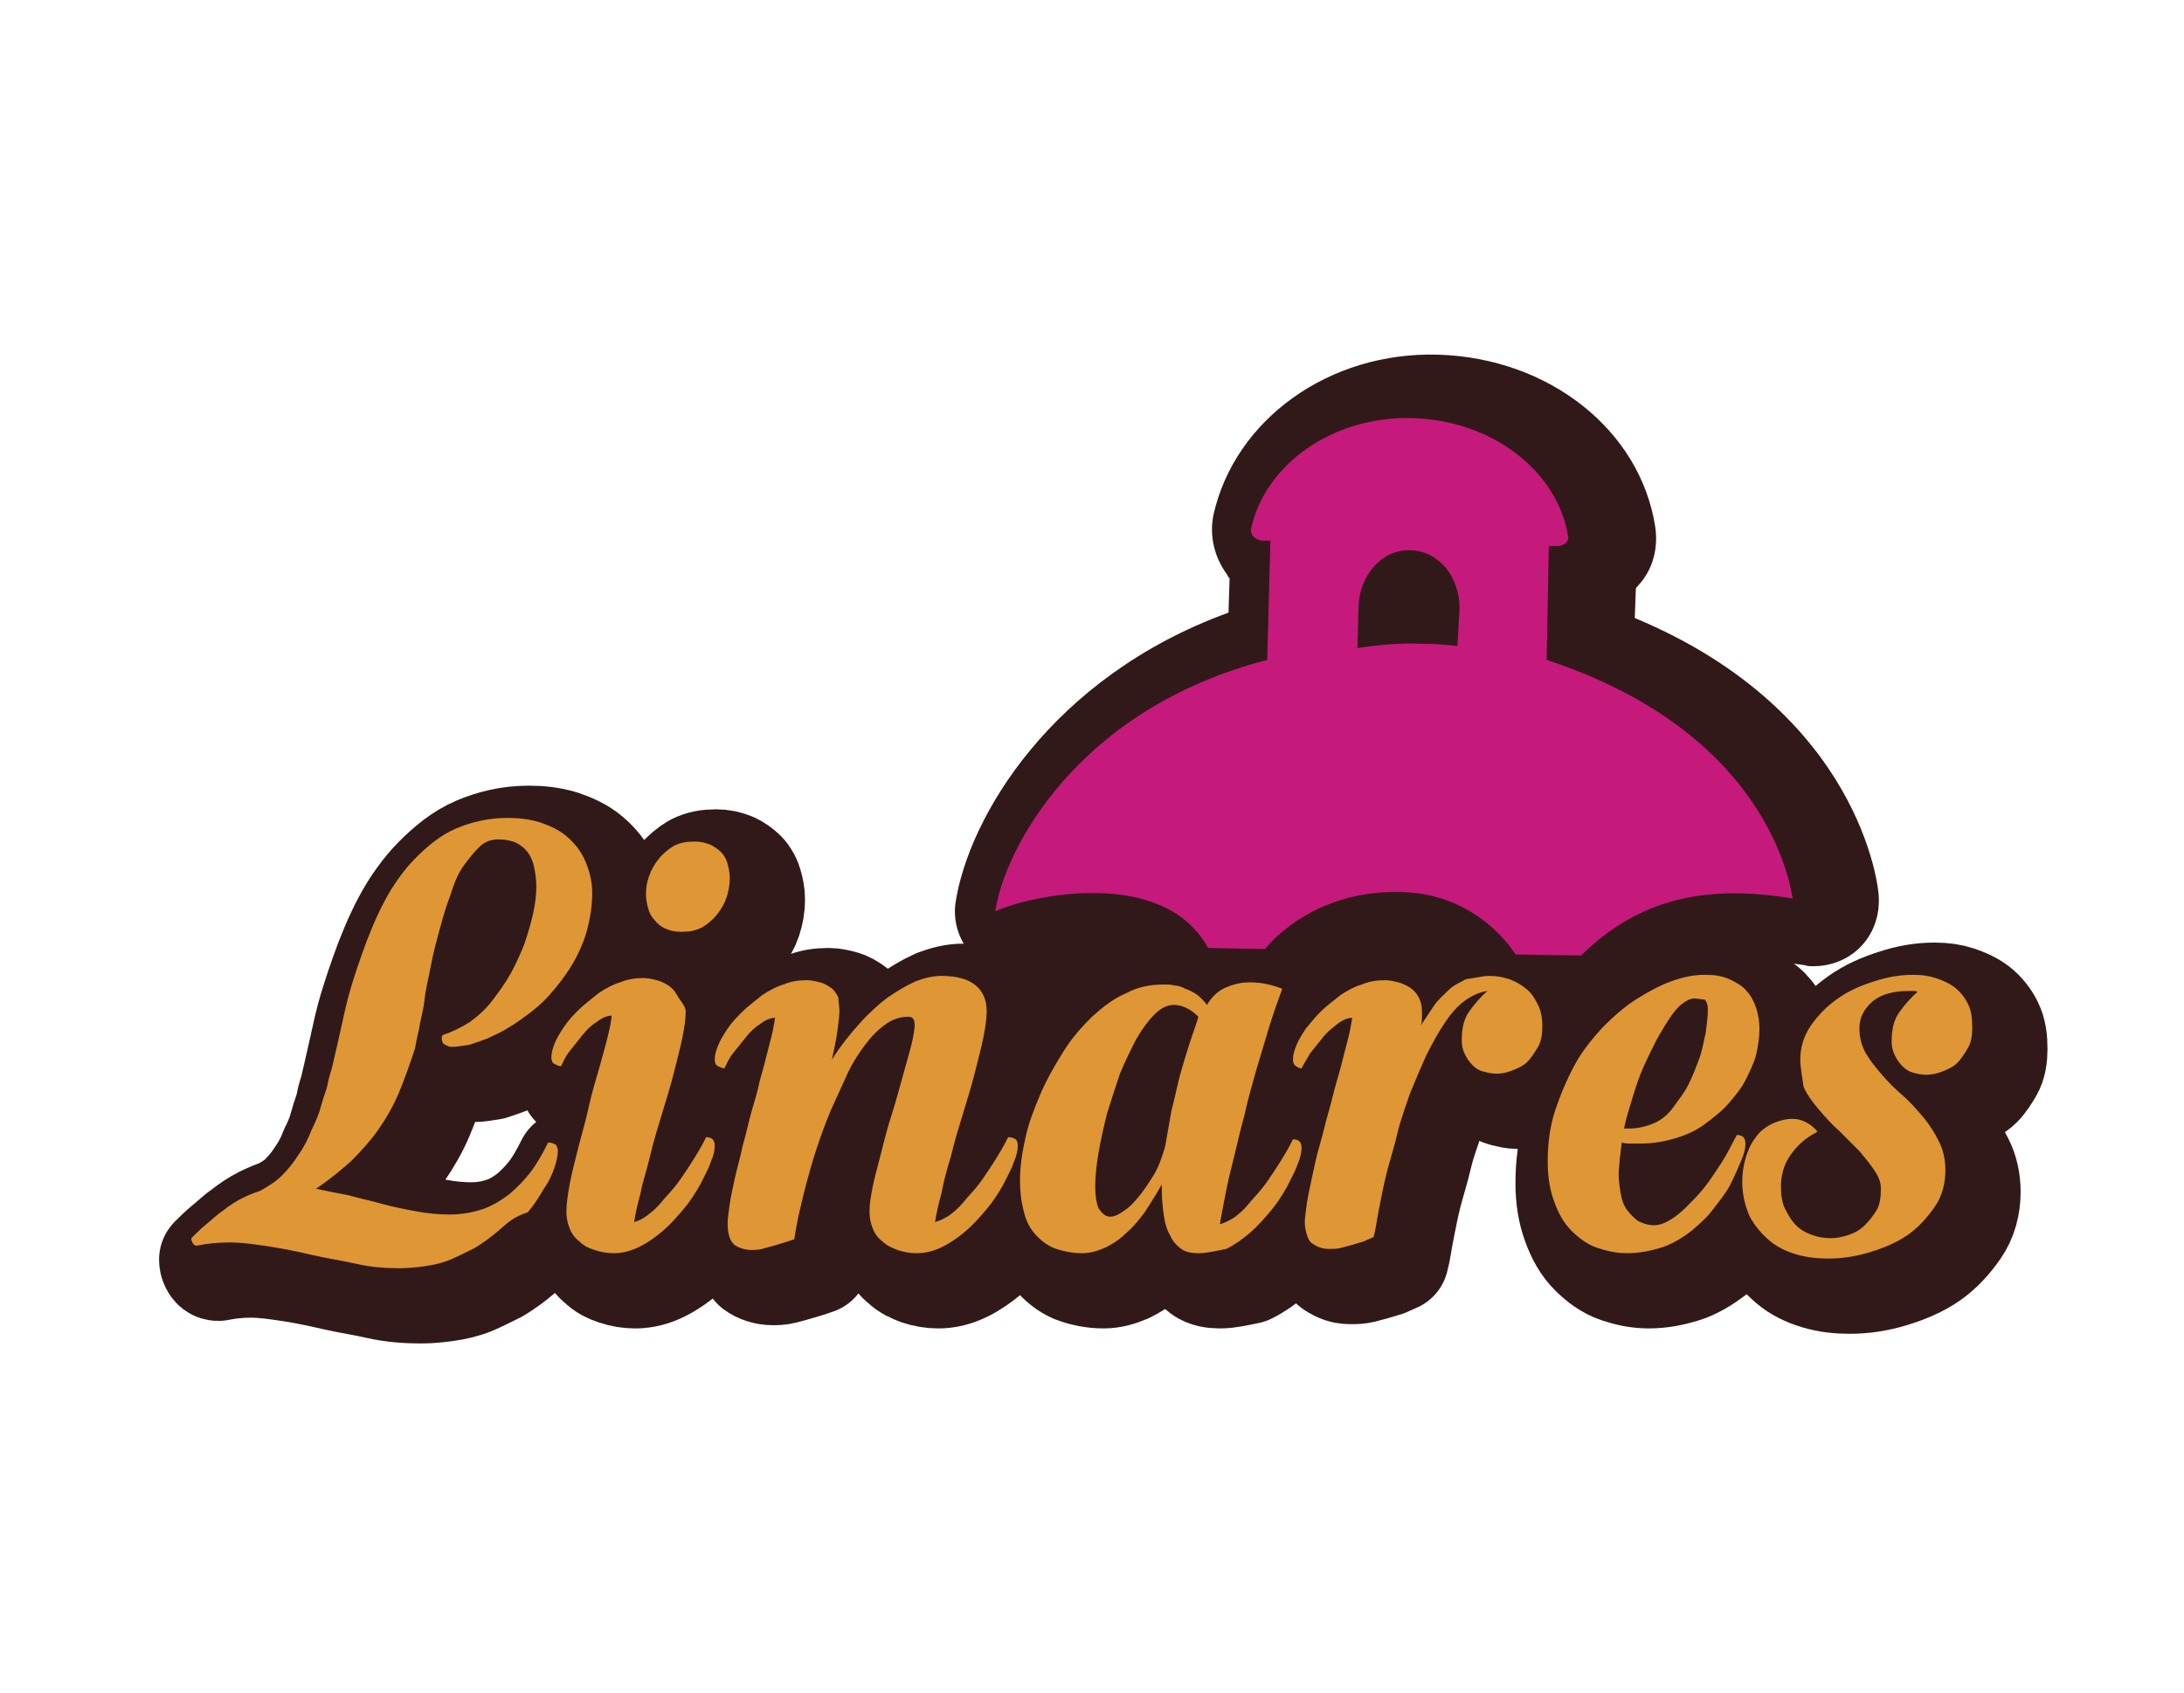 <?xml version="1.0" encoding="utf-8"?>
<!-- Generator: Adobe Illustrator 22.0.1, SVG Export Plug-In . SVG Version: 6.00 Build 0)  -->
<svg version="1.0" id="Capa_1" xmlns="http://www.w3.org/2000/svg" xmlns:xlink="http://www.w3.org/1999/xlink" x="0px" y="0px"
	 viewBox="0 0 203.2 157.5" style="enable-background:new 0 0 203.2 157.5;" xml:space="preserve">
<style type="text/css">
	.st0{fill:#321919;}
	.st1{fill:#321919;stroke:#321919;stroke-width:10;stroke-linecap:round;stroke-linejoin:round;stroke-miterlimit:10;}
	.st2{fill:#DE9734;}
	.st3{fill:#C51A7B;}
</style>
<g>
	<path class="st0" d="M91.4,83.1l1.4,21.8c0,0,65.9-1.3,67.1-1.5s6.9-23.1,6.9-23.1L91.4,83.1z"/>
	<path class="st0" d="M114.5,94.2c-2.1-0.1-4.1-1.3-5.1-3.1c-0.8-1.5-3.2-1.9-5-2c-3.3-0.1-6.3,0.8-6.9,1.1
		c-0.9,0.4-1.8,0.6-2.8,0.6c-1.2,0-2.4-0.4-3.4-1.2c-1.8-1.3-2.7-3.5-2.4-5.6c1.2-7.9,8.9-21,25.4-27l0.1-3.2
		c-0.1-0.1-0.2-0.2-0.2-0.3c-1.2-1.6-1.7-3.6-1.3-5.6c2-8.9,10.8-15.2,20.9-14.9c10.3,0.3,18.8,7,20.2,16c0.3,2-0.2,4-1.6,5.5
		c-0.1,0.1-0.2,0.2-0.2,0.3l-0.1,2.7c21.1,8.8,22.7,25.2,22.7,25.9c0.1,1.8-0.5,3.6-1.9,4.9c-1.2,1.1-2.7,1.6-4.2,1.6
		c-0.3,0-0.5,0-0.8-0.1c-1.3-0.2-2.6-0.3-3.8-0.4c-4.6-0.1-7.8,1.1-10.8,4c-1.1,1.1-2.7,1.7-4.3,1.7c0,0-6.1-0.1-6.1-0.1
		c-2-0.1-3.9-1.2-5-2.9c-0.1-0.2-1.9-2.8-5.6-2.9c-5.2-0.2-7.8,2.9-7.9,3c-1.2,1.5-2.9,2.3-4.8,2.3
		C119.8,94.3,114.5,94.2,114.5,94.2"/>
	<g>
		<g>
			<path class="st1" d="M48.5,116.4c-0.8,0.7-1.5,1.2-2.3,1.7c-0.8,0.4-1.6,0.8-2.3,1.1s-1.6,0.5-2.3,0.6s-1.6,0.2-2.4,0.2
				c-1.3,0-2.7-0.1-4-0.4s-2.7-0.5-4-0.8c-1.3-0.3-2.7-0.6-4-0.8c-1.3-0.2-2.6-0.4-3.9-0.4c-1,0-2,0.1-3,0.3c-0.2,0-0.3-0.1-0.4-0.3
				c-0.1-0.2-0.1-0.3-0.1-0.4c0.4-0.4,0.9-0.9,1.4-1.3s1-0.9,1.6-1.3c0.5-0.4,1.1-0.8,1.7-1.1c0.6-0.3,1.1-0.5,1.7-0.7
				c0.7-0.4,1.4-0.8,2-1.4c0.6-0.6,1.1-1.2,1.6-2c0.5-0.7,0.9-1.5,1.2-2.3c0.4-0.8,0.7-1.5,0.9-2.3s0.5-1.4,0.6-2s0.3-1.1,0.4-1.5
				c0.4-1.7,0.8-3.5,1.2-5.3c0.4-1.8,1-3.6,1.6-5.3c0.6-1.7,1.3-3.4,2.1-4.9c0.8-1.5,1.8-2.9,2.9-4s2.3-2.1,3.7-2.7s3-1,4.8-1
				c1,0,2,0.1,3,0.4c0.9,0.3,1.8,0.7,2.5,1.3c0.7,0.6,1.3,1.3,1.7,2.2c0.4,0.9,0.7,1.9,0.7,3.1c0,1.2-0.2,2.4-0.5,3.5
				c-0.3,1.1-0.8,2.2-1.4,3.2s-1.3,1.9-2.1,2.8c-0.8,0.9-1.7,1.6-2.7,2.3c-0.4,0.3-0.9,0.6-1.4,0.9c-0.5,0.3-1,0.5-1.6,0.8
				c-0.5,0.2-1.1,0.4-1.7,0.6c-0.6,0.1-1.2,0.2-1.7,0.2c-0.2,0-0.4-0.1-0.6-0.2c-0.2-0.1-0.3-0.3-0.3-0.6c0-0.1,0-0.2,0.1-0.3
				c0.9-0.3,1.7-0.7,2.5-1.2c0.8-0.6,1.5-1.2,2.1-2s1.2-1.6,1.7-2.5c0.5-0.9,0.9-1.8,1.3-2.8c0.3-0.9,0.6-1.9,0.8-2.8
				c0.2-0.9,0.3-1.8,0.3-2.5c0-0.7-0.1-1.3-0.2-1.8s-0.3-1-0.6-1.4c-0.3-0.4-0.7-0.7-1.1-0.9c-0.5-0.2-1-0.3-1.6-0.3
				c-0.7,0-1.3,0.2-1.8,0.7c-0.5,0.5-1,1.1-1.5,1.8s-0.9,1.7-1.2,2.7c-0.4,1-0.7,2.1-1,3.2s-0.6,2.2-0.8,3.3
				c-0.2,1.1-0.5,2.2-0.6,3.2s-0.4,1.9-0.5,2.7c-0.2,0.8-0.3,1.4-0.4,1.9c-0.5,1.5-1,2.9-1.5,4.1c-0.5,1.2-1.2,2.4-1.9,3.4
				s-1.6,2-2.5,2.9c-1,0.9-2.1,1.8-3.3,2.6c0.9,0.2,1.9,0.4,3,0.6c1,0.3,2.1,0.5,3.1,0.8c1.1,0.3,2.1,0.5,3.2,0.7
				c1.1,0.2,2.1,0.3,3.1,0.3c1.2,0,2.2-0.2,3.1-0.5c0.9-0.3,1.7-0.8,2.5-1.4c0.7-0.6,1.4-1.3,2-2.1c0.6-0.8,1.1-1.7,1.6-2.7
				c0.3,0,0.5,0.1,0.7,0.2c0.1,0.1,0.2,0.3,0.2,0.6c0,0.4-0.1,0.9-0.3,1.5c-0.2,0.6-0.5,1.3-1,2c-0.4,0.7-0.9,1.5-1.5,2.2
				C49.8,115.2,49.2,115.8,48.5,116.4z"/>
			<path class="st1" d="M65.8,96.1c0,0.6-0.1,1.4-0.3,2.4s-0.5,2.1-0.8,3.3c-0.3,1.2-0.7,2.5-1.1,3.8c-0.4,1.3-0.8,2.6-1.1,3.9
				s-0.7,2.4-0.9,3.5c-0.3,1.1-0.5,2-0.6,2.7c0.4-0.1,0.8-0.3,1.2-0.6c0.4-0.3,0.9-0.7,1.3-1.2c0.4-0.5,0.9-1,1.3-1.5
				s0.8-1.1,1.2-1.7c0.4-0.6,0.7-1.1,1-1.6c0.3-0.5,0.5-0.9,0.7-1.3c0.3,0,0.5,0.1,0.6,0.2c0.1,0.1,0.2,0.3,0.2,0.6
				c0,0.4-0.1,0.9-0.4,1.6c-0.2,0.6-0.6,1.3-1,2.1c-0.4,0.7-0.9,1.5-1.5,2.2s-1.2,1.4-1.9,2c-0.7,0.6-1.4,1.1-2.2,1.5
				c-0.8,0.4-1.6,0.6-2.4,0.6c-0.6,0-1.2-0.1-1.8-0.3s-1-0.4-1.4-0.8c-0.4-0.3-0.7-0.7-0.9-1.2s-0.3-1-0.3-1.6
				c0-0.6,0.1-1.4,0.3-2.5c0.2-1.1,0.5-2.2,0.8-3.4c0.3-1.2,0.7-2.5,1-3.9s0.7-2.6,1-3.7c0.3-1.1,0.6-2.1,0.8-3
				c0.2-0.8,0.3-1.4,0.3-1.7c-0.4,0-0.9,0.2-1.4,0.6c-0.5,0.3-0.9,0.7-1.3,1.2c-0.4,0.5-0.8,1-1.2,1.5s-0.6,1-0.8,1.4
				c-0.2,0-0.4-0.1-0.6-0.2c-0.2-0.1-0.3-0.3-0.3-0.6c0-0.4,0.1-0.8,0.3-1.3c0.2-0.5,0.5-1,0.9-1.6s0.9-1.1,1.4-1.6s1.2-1,1.8-1.5
				c0.6-0.4,1.3-0.8,2-1c0.7-0.3,1.4-0.4,2.2-0.4c0.4,0,0.8,0.1,1.2,0.2c0.4,0.1,0.8,0.3,1.1,0.5c0.3,0.2,0.6,0.5,0.8,0.9
				S65.8,95.6,65.8,96.1z M65.4,88.7c-0.6,0-1-0.1-1.5-0.3c-0.4-0.2-0.7-0.4-1-0.8c-0.3-0.3-0.5-0.7-0.6-1.1
				c-0.1-0.4-0.2-0.8-0.2-1.3c0-0.6,0.1-1.2,0.3-1.7c0.2-0.6,0.5-1.1,0.9-1.6c0.4-0.5,0.9-0.9,1.4-1.2c0.6-0.3,1.2-0.4,1.9-0.4
				c0.6,0,1,0.1,1.5,0.3c0.4,0.2,0.7,0.4,1,0.7c0.3,0.3,0.5,0.7,0.6,1.1c0.1,0.4,0.2,0.8,0.2,1.3c0,0.6-0.1,1.2-0.3,1.8
				c-0.2,0.6-0.5,1.1-0.9,1.6c-0.4,0.5-0.9,0.9-1.4,1.2C66.7,88.6,66.1,88.7,65.4,88.7z"/>
			<path class="st1" d="M80.1,96.1c0,0.5-0.1,1.1-0.2,1.9s-0.3,1.6-0.5,2.6c0.8-1.3,1.7-2.4,2.6-3.4c0.9-1,1.8-1.8,2.6-2.4
				c0.9-0.6,1.7-1.1,2.6-1.5c0.8-0.3,1.6-0.5,2.4-0.5c1.4,0,2.5,0.3,3.2,0.9c0.7,0.6,1,1.4,1,2.4c0,0.6-0.1,1.4-0.3,2.4
				c-0.2,1-0.5,2.1-0.8,3.3c-0.3,1.2-0.7,2.5-1.1,3.8c-0.4,1.3-0.8,2.6-1.1,3.9c-0.4,1.3-0.7,2.4-0.9,3.5c-0.3,1.1-0.5,2-0.6,2.7
				c0.4-0.1,0.8-0.3,1.3-0.6c0.4-0.3,0.9-0.7,1.3-1.2c0.4-0.5,0.9-1,1.3-1.5s0.8-1.1,1.2-1.7c0.4-0.6,0.7-1.1,1-1.6
				c0.3-0.5,0.5-0.9,0.7-1.3c0.3,0,0.5,0.1,0.7,0.2c0.1,0.1,0.2,0.3,0.2,0.6c0,0.4-0.1,0.9-0.4,1.6c-0.2,0.6-0.6,1.3-1,2.1
				c-0.4,0.7-0.9,1.5-1.5,2.2c-0.6,0.7-1.2,1.4-1.9,2s-1.4,1.1-2.2,1.5c-0.8,0.4-1.6,0.6-2.4,0.6c-0.6,0-1.2-0.1-1.8-0.3
				c-0.5-0.2-1-0.4-1.4-0.8c-0.4-0.3-0.7-0.7-0.9-1.2c-0.2-0.5-0.3-1-0.3-1.6c0-0.6,0.1-1.3,0.3-2.3s0.5-2,0.8-3.2
				c0.3-1.2,0.6-2.4,1-3.6c0.4-1.3,0.7-2.4,1-3.5c0.3-1.1,0.6-2.1,0.8-2.9c0.2-0.8,0.3-1.5,0.3-1.8c0-0.6-0.2-0.8-0.6-0.8
				c-0.7,0-1.4,0.2-2.1,0.7s-1.3,1.1-1.9,1.9c-0.6,0.8-1.2,1.7-1.7,2.8c-0.5,1.1-1,2.2-1.5,3.3c-0.5,1.2-0.9,2.3-1.3,3.5
				c-0.4,1.2-0.7,2.3-1,3.4c-0.3,1.1-0.5,2.1-0.7,2.9c-0.2,0.9-0.3,1.6-0.4,2.2c-0.3,0.1-0.6,0.2-0.9,0.3c-0.3,0.1-0.7,0.2-1,0.3
				c-0.4,0.1-0.7,0.2-1.1,0.3c-0.4,0.1-0.7,0.1-1,0.1c-0.6,0-1.2-0.2-1.6-0.5c-0.4-0.4-0.6-1-0.6-2c0-0.5,0.1-1,0.2-1.8
				c0.1-0.7,0.3-1.6,0.5-2.5s0.5-1.9,0.7-2.9c0.3-1,0.5-2,0.8-3.1c0.3-1,0.6-2,0.8-3c0.3-1,0.5-1.8,0.7-2.6c0.2-0.8,0.4-1.5,0.5-2
				c0.1-0.6,0.2-1,0.2-1.2c-0.4,0-0.9,0.2-1.4,0.6c-0.5,0.3-0.9,0.7-1.3,1.2c-0.4,0.5-0.8,1-1.2,1.5s-0.6,1-0.8,1.4
				c-0.2,0-0.4-0.1-0.6-0.2c-0.2-0.1-0.3-0.3-0.3-0.6c0-0.4,0.1-0.8,0.3-1.3c0.2-0.5,0.5-1,0.9-1.6s0.9-1.1,1.4-1.6s1.2-1,1.8-1.5
				c0.6-0.4,1.3-0.8,2-1c0.7-0.3,1.4-0.4,2.2-0.4c0.4,0,0.8,0.1,1.2,0.2c0.4,0.1,0.7,0.3,1,0.5c0.3,0.2,0.5,0.5,0.7,0.9
				C80,95.2,80.1,95.6,80.1,96.1z"/>
			<path class="st1" d="M113.5,118.6c-0.6,0-1.2-0.1-1.6-0.4c-0.4-0.3-0.8-0.7-1-1.2c-0.3-0.5-0.5-1.1-0.6-1.8
				c-0.1-0.7-0.2-1.5-0.2-2.3v-0.7c-0.5,0.9-1.1,1.8-1.6,2.6c-0.6,0.8-1.1,1.4-1.8,2c-0.6,0.6-1.3,1-1.9,1.3
				c-0.7,0.3-1.4,0.5-2.1,0.5c-1,0-1.9-0.2-2.7-0.5c-0.7-0.3-1.3-0.8-1.8-1.4c-0.5-0.6-0.8-1.3-1-2.2c-0.2-0.8-0.3-1.7-0.3-2.7
				c0-1.2,0.2-2.6,0.5-3.9c0.3-1.4,0.8-2.7,1.4-4.1c0.6-1.4,1.3-2.6,2.1-3.9s1.7-2.3,2.7-3.3c1-0.9,2-1.7,3.2-2.2
				c1.1-0.6,2.3-0.8,3.5-0.8c0.3,0,0.7,0,1,0.1c0.3,0,0.6,0.1,1,0.3c0.3,0.1,0.7,0.3,1,0.5c0.3,0.2,0.7,0.6,1,1
				c0.4-0.7,1-1.3,1.7-1.6c0.7-0.3,1.4-0.5,2.3-0.5c1,0,2,0.2,3,0.6c-0.4,1.1-0.8,2.2-1.2,3.5c-0.4,1.3-0.8,2.7-1.2,4
				c-0.4,1.4-0.8,2.8-1.1,4.2c-0.4,1.4-0.7,2.8-1,4s-0.6,2.4-0.8,3.5c-0.2,1.1-0.4,2-0.5,2.7c0.4-0.1,0.8-0.3,1.3-0.6
				c0.4-0.3,0.9-0.7,1.3-1.2c0.4-0.5,0.9-1,1.3-1.5s0.8-1.1,1.2-1.7c0.4-0.6,0.7-1.1,1-1.6c0.3-0.5,0.5-0.9,0.7-1.3
				c0.3,0,0.5,0.1,0.6,0.2c0.1,0.1,0.2,0.3,0.2,0.6c0,0.4-0.1,0.9-0.4,1.6c-0.2,0.6-0.6,1.3-1,2.1c-0.4,0.7-0.9,1.5-1.5,2.2
				s-1.2,1.4-1.9,2s-1.4,1.1-2.2,1.5C115.1,118.4,114.3,118.6,113.5,118.6z M105.3,115.2c0.4,0,0.8-0.2,1.2-0.5
				c0.5-0.3,0.9-0.7,1.4-1.3c0.5-0.6,0.9-1.2,1.4-2s0.8-1.7,1.1-2.7c0.2-1.1,0.4-2.3,0.6-3.4c0.3-1.1,0.5-2.2,0.8-3.3
				c0.3-1.1,0.6-2,0.9-3c0.3-0.9,0.6-1.7,0.8-2.4c-0.8-0.8-1.6-1.1-2.3-1.1c-0.6,0-1.2,0.3-1.8,0.9c-0.6,0.6-1.1,1.3-1.7,2.3
				c-0.5,1-1,2-1.5,3.2c-0.4,1.2-0.8,2.4-1.2,3.7c-0.3,1.2-0.6,2.5-0.8,3.7c-0.2,1.2-0.3,2.2-0.3,3.1c0,0.8,0.1,1.5,0.3,2
				C104.6,115,104.9,115.2,105.3,115.2z"/>
			<path class="st1" d="M140.6,92.8c0.6,0,1.2,0.1,1.8,0.3c0.6,0.2,1.1,0.5,1.6,0.9c0.5,0.4,0.8,0.9,1.1,1.5c0.3,0.6,0.4,1.3,0.4,2
				c0,0.7-0.1,1.4-0.4,1.9s-0.6,1-1,1.4c-0.4,0.4-0.9,0.6-1.4,0.8c-0.5,0.2-1,0.3-1.5,0.3c-0.4,0-0.8-0.1-1.2-0.2
				c-0.4-0.1-0.7-0.3-1-0.6c-0.3-0.3-0.5-0.6-0.7-1c-0.2-0.4-0.3-0.8-0.3-1.3c0-1.1,0.2-2,0.7-2.7s1.1-1.4,1.7-1.9
				c-0.7,0.1-1.4,0.4-2.1,0.9c-0.7,0.5-1.3,1.2-1.9,2.1c-0.6,0.9-1.1,1.8-1.7,3c-0.5,1.1-1,2.3-1.5,3.5c-0.4,1.2-0.9,2.5-1.2,3.8
				s-0.7,2.5-1,3.7s-0.5,2.3-0.7,3.3c-0.2,1-0.3,1.9-0.5,2.6c-0.2,0.1-0.5,0.2-0.9,0.4c-0.3,0.1-0.7,0.2-1,0.3
				c-0.4,0.1-0.7,0.2-1.1,0.3c-0.4,0.1-0.7,0.1-1,0.1c-0.3,0-0.6,0-0.9-0.1c-0.3-0.1-0.5-0.2-0.8-0.4s-0.4-0.5-0.5-0.8
				c-0.1-0.3-0.2-0.7-0.2-1.2c0-0.4,0.1-1,0.2-1.8c0.1-0.7,0.3-1.5,0.5-2.5c0.2-0.9,0.4-1.9,0.7-2.9c0.3-1,0.5-2,0.8-3
				c0.3-1,0.5-2,0.8-3c0.3-1,0.5-1.8,0.7-2.6c0.2-0.8,0.4-1.5,0.5-2c0.1-0.6,0.2-1,0.2-1.2c-0.4,0-0.9,0.2-1.4,0.6s-0.9,0.7-1.3,1.2
				c-0.4,0.5-0.8,1-1.2,1.5c-0.3,0.5-0.6,1-0.8,1.4c-0.2,0-0.4-0.1-0.5-0.2c-0.2-0.1-0.3-0.3-0.3-0.6c0-0.4,0.1-0.8,0.3-1.3
				c0.2-0.5,0.5-1,0.9-1.6c0.4-0.5,0.9-1.1,1.4-1.6s1.2-1,1.8-1.5c0.6-0.4,1.3-0.8,2-1c0.7-0.3,1.4-0.4,2.2-0.4
				c0.4,0,0.8,0.1,1.2,0.2c0.4,0.1,0.8,0.3,1.1,0.5c0.3,0.2,0.6,0.5,0.8,0.9c0.2,0.4,0.3,0.8,0.3,1.3c0,0.2,0,0.4,0,0.6
				c0,0.2,0,0.4-0.1,0.7c0.4-0.6,0.8-1.2,1.2-1.8c0.4-0.6,0.9-1,1.4-1.5s1.1-0.7,1.6-1C139.3,93,139.9,92.8,140.6,92.8z"/>
			<path class="st1" d="M154.7,108.4c-0.3,0-0.6,0-0.9,0c-0.3,0-0.6,0-0.9-0.1c-0.1,0.5-0.1,1-0.2,1.5c0,0.5-0.1,0.9-0.1,1.4
				c0,0.7,0.1,1.3,0.2,1.9c0.1,0.6,0.3,1.1,0.6,1.5c0.3,0.4,0.6,0.7,1,1c0.4,0.2,0.9,0.4,1.5,0.4c0.5,0,1-0.2,1.5-0.5
				c0.5-0.3,1-0.7,1.5-1.2c0.5-0.5,1-1,1.5-1.6c0.5-0.6,0.9-1.2,1.3-1.8c0.4-0.6,0.8-1.2,1.1-1.8c0.3-0.6,0.6-1.1,0.8-1.5
				c0.3,0,0.5,0.1,0.6,0.2c0.1,0.1,0.2,0.3,0.2,0.6c0,0.4-0.1,0.9-0.4,1.6s-0.6,1.4-1,2.2c-0.4,0.8-1,1.5-1.6,2.3s-1.3,1.4-2,2
				c-0.9,0.7-1.9,1.3-2.9,1.6s-2,0.5-3.1,0.5c-1,0-1.9-0.2-2.8-0.5c-0.9-0.3-1.7-0.9-2.4-1.6c-0.7-0.7-1.2-1.6-1.6-2.7
				c-0.4-1.1-0.6-2.3-0.6-3.7c0-1.7,0.2-3.3,0.7-4.8c0.5-1.5,1.1-2.9,1.8-4.2c0.7-1.3,1.6-2.4,2.6-3.5c1-1,2-1.9,3.1-2.6
				c1.1-0.7,2.2-1.3,3.3-1.7c1.1-0.4,2.1-0.6,3.1-0.6c0.9,0,1.6,0.1,2.3,0.4c0.6,0.3,1.2,0.6,1.6,1.1c0.4,0.4,0.7,1,0.9,1.6
				s0.3,1.3,0.3,1.9c0,0.8-0.1,1.5-0.3,2.4c-0.2,0.8-0.6,1.6-1,2.4c-0.4,0.8-1,1.5-1.6,2.2c-0.6,0.7-1.4,1.3-2.2,1.9s-1.7,1-2.7,1.3
				C156.9,108.2,155.8,108.4,154.7,108.4z M159.6,94.9c-0.3,0-0.7,0.2-1.1,0.5c-0.4,0.3-0.8,0.8-1.2,1.4s-0.8,1.3-1.2,2
				c-0.4,0.8-0.8,1.6-1.2,2.5c-0.4,0.9-0.7,1.8-1,2.8s-0.6,1.9-0.8,2.9h0.5c0.8,0,1.6-0.2,2.3-0.5s1.3-0.8,1.8-1.5s1-1.3,1.4-2.1
				c0.4-0.8,0.7-1.6,1-2.4c0.3-0.8,0.4-1.6,0.6-2.4c0.1-0.8,0.2-1.5,0.2-2.2c0-0.4-0.1-0.7-0.3-0.9C160.3,95,160,94.9,159.6,94.9z"
				/>
			<path class="st1" d="M169.5,100.6c0-1.1,0.3-2.2,1-3.2c0.7-1,1.5-1.8,2.5-2.5c1-0.7,2.1-1.2,3.4-1.6c1.2-0.4,2.4-0.6,3.6-0.6
				c0.8,0,1.5,0.1,2.1,0.3s1.3,0.5,1.8,0.9c0.5,0.4,0.9,0.9,1.2,1.5c0.3,0.6,0.4,1.3,0.4,2.2c0,0.7-0.1,1.4-0.4,1.9s-0.6,1-1,1.4
				c-0.4,0.4-0.9,0.6-1.4,0.8c-0.5,0.2-1,0.3-1.5,0.3c-0.4,0-0.9-0.1-1.2-0.2c-0.4-0.1-0.7-0.3-1-0.6c-0.3-0.3-0.5-0.6-0.7-1
				s-0.3-0.8-0.3-1.3c0-1.1,0.2-2,0.7-2.7s1.1-1.4,1.7-1.9c-0.1-0.1-0.3-0.1-0.4-0.1c-0.1,0-0.3,0-0.4,0c-1.4,0-2.6,0.3-3.4,1
				c-0.8,0.7-1.2,1.5-1.2,2.5c0,0.8,0.2,1.6,0.6,2.3c0.4,0.7,0.9,1.3,1.5,2s1.2,1.3,1.9,1.9s1.3,1.3,1.9,2c0.6,0.7,1.1,1.5,1.5,2.3
				s0.6,1.7,0.6,2.7c0,1.2-0.3,2.4-1,3.4s-1.5,1.9-2.5,2.6c-1,0.7-2.2,1.2-3.5,1.6s-2.6,0.6-3.9,0.6c-1,0-2-0.1-3-0.4
				c-1-0.3-1.8-0.7-2.5-1.3s-1.3-1.3-1.8-2.2c-0.4-0.9-0.7-2-0.7-3.2c0-0.8,0.1-1.5,0.3-2.2s0.5-1.4,0.9-1.9c0.4-0.6,0.9-1,1.5-1.3
				s1.3-0.5,2-0.5c0.4,0,0.8,0.1,1.2,0.3c0.4,0.2,0.8,0.5,1.1,0.9c-1.2,0.6-2,1.4-2.6,2.3c-0.5,0.9-0.8,1.9-0.8,2.8
				c0,0.8,0.1,1.5,0.4,2.1c0.3,0.6,0.6,1.1,1,1.5c0.4,0.4,0.9,0.7,1.5,0.9c0.5,0.2,1.1,0.3,1.7,0.3c0.6,0,1.1-0.1,1.7-0.3
				c0.6-0.2,1.1-0.5,1.5-0.9c0.4-0.4,0.8-0.9,1.1-1.4s0.4-1.2,0.4-2c0-0.6-0.2-1.1-0.6-1.7s-0.9-1.2-1.4-1.8
				c-0.6-0.6-1.2-1.2-1.9-1.9c-0.7-0.6-1.3-1.3-1.9-2c-0.6-0.7-1.1-1.4-1.4-2.1C169.7,102.2,169.5,101.4,169.5,100.6z"/>
		</g>
	</g>
	<g>
		<path class="st2" d="M46.5,114.4c-0.8,0.7-1.5,1.2-2.3,1.7c-0.8,0.4-1.6,0.8-2.3,1.1s-1.6,0.5-2.3,0.6s-1.6,0.2-2.4,0.2
			c-1.3,0-2.7-0.1-4-0.4s-2.7-0.5-4-0.8c-1.3-0.3-2.7-0.6-4-0.8c-1.3-0.2-2.6-0.4-3.9-0.4c-1,0-2,0.1-3,0.3c-0.2,0-0.3-0.1-0.4-0.3
			c-0.1-0.2-0.1-0.3-0.1-0.4c0.4-0.4,0.9-0.9,1.4-1.3s1-0.9,1.6-1.3c0.5-0.4,1.1-0.8,1.7-1.1c0.6-0.3,1.1-0.5,1.7-0.7
			c0.7-0.4,1.4-0.8,2-1.4c0.6-0.6,1.1-1.2,1.6-2c0.5-0.7,0.9-1.5,1.2-2.3c0.4-0.8,0.7-1.5,0.9-2.3s0.5-1.4,0.6-2s0.3-1.1,0.4-1.5
			c0.4-1.7,0.8-3.5,1.2-5.3c0.4-1.8,1-3.6,1.6-5.3c0.6-1.7,1.3-3.4,2.1-4.9c0.8-1.5,1.8-2.9,2.9-4s2.3-2.1,3.7-2.7s3-1,4.8-1
			c1,0,2,0.1,3,0.4c0.9,0.3,1.8,0.7,2.5,1.3c0.7,0.6,1.3,1.3,1.7,2.2c0.4,0.9,0.7,1.9,0.7,3.1c0,1.2-0.2,2.4-0.5,3.5
			c-0.3,1.1-0.8,2.2-1.4,3.2s-1.3,1.9-2.1,2.8c-0.8,0.9-1.7,1.6-2.7,2.3c-0.4,0.3-0.9,0.6-1.4,0.9c-0.5,0.3-1,0.5-1.6,0.8
			c-0.5,0.2-1.1,0.4-1.7,0.6c-0.6,0.1-1.2,0.2-1.7,0.2c-0.2,0-0.4-0.1-0.6-0.2c-0.2-0.1-0.3-0.3-0.3-0.6c0-0.1,0-0.2,0.1-0.3
			c0.9-0.3,1.7-0.7,2.5-1.2c0.8-0.6,1.5-1.2,2.1-2s1.2-1.6,1.7-2.5c0.5-0.9,0.9-1.8,1.3-2.8c0.3-0.9,0.6-1.9,0.8-2.8
			c0.2-0.9,0.3-1.8,0.3-2.5c0-0.7-0.1-1.3-0.2-1.8s-0.3-1-0.6-1.4c-0.3-0.4-0.7-0.7-1.1-0.9c-0.5-0.2-1-0.3-1.6-0.3
			c-0.7,0-1.3,0.2-1.8,0.7c-0.5,0.5-1,1.1-1.5,1.8s-0.9,1.7-1.2,2.7c-0.4,1-0.7,2.1-1,3.2s-0.6,2.2-0.8,3.3
			c-0.2,1.1-0.5,2.2-0.6,3.2s-0.4,1.9-0.5,2.7c-0.2,0.8-0.3,1.4-0.4,1.9c-0.5,1.5-1,2.9-1.5,4.1c-0.5,1.2-1.2,2.4-1.9,3.4
			s-1.6,2-2.5,2.9c-1,0.9-2.1,1.8-3.3,2.6c0.9,0.2,1.9,0.4,3,0.6c1,0.3,2.1,0.5,3.1,0.8c1.1,0.3,2.1,0.5,3.2,0.7
			c1.1,0.2,2.1,0.3,3.1,0.3c1.2,0,2.2-0.2,3.1-0.5c0.9-0.3,1.7-0.8,2.5-1.4c0.7-0.6,1.4-1.3,2-2.1c0.6-0.8,1.1-1.7,1.6-2.7
			c0.3,0,0.5,0.1,0.7,0.2c0.1,0.1,0.2,0.3,0.2,0.6c0,0.4-0.1,0.9-0.3,1.5c-0.2,0.6-0.5,1.3-1,2c-0.4,0.7-0.9,1.5-1.5,2.2
			C47.8,113.2,47.2,113.8,46.5,114.4z"/>
		<path class="st2" d="M63.8,94.1c0,0.6-0.1,1.4-0.3,2.4s-0.5,2.1-0.8,3.3c-0.3,1.2-0.7,2.5-1.1,3.8c-0.4,1.3-0.8,2.6-1.1,3.9
			s-0.7,2.4-0.9,3.5c-0.3,1.1-0.5,2-0.6,2.7c0.4-0.1,0.8-0.3,1.2-0.6c0.4-0.3,0.9-0.7,1.3-1.2c0.4-0.5,0.9-1,1.3-1.5
			s0.8-1.1,1.2-1.7c0.4-0.6,0.7-1.1,1-1.6c0.3-0.5,0.5-0.9,0.7-1.3c0.3,0,0.5,0.1,0.6,0.2c0.1,0.1,0.2,0.3,0.2,0.6
			c0,0.4-0.1,0.9-0.4,1.6c-0.2,0.6-0.6,1.3-1,2.1c-0.4,0.7-0.9,1.5-1.5,2.2s-1.2,1.4-1.9,2c-0.7,0.6-1.4,1.1-2.2,1.5
			c-0.8,0.4-1.6,0.6-2.4,0.6c-0.6,0-1.2-0.1-1.8-0.3s-1-0.4-1.4-0.8c-0.4-0.3-0.7-0.7-0.9-1.2s-0.3-1-0.3-1.6c0-0.6,0.1-1.4,0.3-2.5
			c0.2-1.1,0.5-2.2,0.8-3.4c0.3-1.2,0.7-2.5,1-3.9s0.7-2.6,1-3.7c0.3-1.1,0.6-2.1,0.8-3c0.2-0.8,0.3-1.4,0.3-1.7
			c-0.4,0-0.9,0.2-1.4,0.6c-0.5,0.3-0.9,0.7-1.3,1.2c-0.4,0.5-0.8,1-1.2,1.5s-0.6,1-0.8,1.4c-0.2,0-0.4-0.1-0.6-0.2
			c-0.2-0.1-0.3-0.3-0.3-0.6c0-0.4,0.1-0.8,0.3-1.3c0.2-0.5,0.5-1,0.9-1.6s0.9-1.1,1.4-1.6s1.2-1,1.8-1.5c0.6-0.4,1.3-0.8,2-1
			c0.7-0.3,1.4-0.4,2.2-0.4c0.4,0,0.8,0.1,1.2,0.2c0.4,0.1,0.8,0.3,1.1,0.5c0.3,0.2,0.6,0.5,0.8,0.9S63.8,93.6,63.8,94.1z
			 M63.4,86.7c-0.6,0-1-0.1-1.5-0.3c-0.4-0.2-0.7-0.4-1-0.8c-0.3-0.3-0.5-0.7-0.6-1.1c-0.1-0.4-0.2-0.8-0.2-1.3
			c0-0.6,0.1-1.2,0.3-1.7c0.2-0.6,0.5-1.1,0.9-1.6c0.4-0.5,0.9-0.9,1.4-1.2c0.6-0.3,1.2-0.4,1.9-0.4c0.6,0,1,0.1,1.5,0.3
			c0.4,0.2,0.7,0.4,1,0.7c0.3,0.3,0.5,0.7,0.6,1.1c0.1,0.4,0.2,0.8,0.2,1.3c0,0.6-0.1,1.2-0.3,1.8c-0.2,0.6-0.5,1.1-0.9,1.6
			c-0.4,0.5-0.9,0.9-1.4,1.2C64.7,86.6,64.1,86.7,63.4,86.7z"/>
		<path class="st2" d="M78.1,94.1c0,0.5-0.1,1.1-0.2,1.9s-0.3,1.6-0.5,2.6c0.8-1.3,1.7-2.4,2.6-3.4c0.9-1,1.8-1.8,2.6-2.4
			c0.9-0.6,1.7-1.1,2.6-1.5c0.8-0.3,1.6-0.5,2.4-0.5c1.4,0,2.5,0.3,3.2,0.9c0.7,0.6,1,1.4,1,2.4c0,0.6-0.1,1.4-0.3,2.4
			c-0.2,1-0.5,2.1-0.8,3.3c-0.3,1.2-0.7,2.5-1.1,3.8c-0.4,1.3-0.8,2.6-1.1,3.9c-0.4,1.3-0.7,2.4-0.9,3.5c-0.3,1.1-0.5,2-0.6,2.7
			c0.4-0.1,0.8-0.3,1.3-0.6c0.4-0.3,0.9-0.7,1.3-1.2c0.4-0.5,0.9-1,1.3-1.5s0.8-1.1,1.2-1.7c0.4-0.6,0.7-1.1,1-1.6
			c0.3-0.5,0.5-0.9,0.7-1.3c0.3,0,0.5,0.1,0.7,0.2c0.1,0.1,0.2,0.3,0.2,0.6c0,0.4-0.1,0.9-0.4,1.6c-0.2,0.6-0.6,1.3-1,2.1
			c-0.4,0.7-0.9,1.5-1.5,2.2c-0.6,0.7-1.2,1.4-1.9,2s-1.4,1.1-2.2,1.5c-0.8,0.4-1.6,0.6-2.4,0.6c-0.6,0-1.2-0.1-1.8-0.3
			c-0.5-0.2-1-0.4-1.4-0.8c-0.4-0.3-0.7-0.7-0.9-1.2c-0.2-0.5-0.3-1-0.3-1.6c0-0.6,0.1-1.3,0.3-2.3s0.5-2,0.8-3.2
			c0.3-1.2,0.6-2.4,1-3.6c0.4-1.3,0.7-2.4,1-3.5c0.3-1.1,0.6-2.1,0.8-2.9c0.2-0.8,0.3-1.5,0.3-1.8c0-0.6-0.2-0.8-0.6-0.8
			c-0.7,0-1.4,0.2-2.1,0.7s-1.3,1.1-1.9,1.9c-0.6,0.8-1.2,1.7-1.7,2.8c-0.5,1.1-1,2.2-1.5,3.3c-0.5,1.2-0.9,2.3-1.3,3.5
			c-0.4,1.2-0.7,2.3-1,3.4c-0.3,1.1-0.5,2.1-0.7,2.9c-0.2,0.9-0.3,1.6-0.4,2.2c-0.3,0.1-0.6,0.2-0.9,0.3c-0.3,0.1-0.7,0.2-1,0.3
			c-0.4,0.1-0.7,0.2-1.1,0.3c-0.4,0.1-0.7,0.1-1,0.1c-0.6,0-1.2-0.2-1.6-0.5c-0.4-0.4-0.6-1-0.6-2c0-0.5,0.1-1,0.2-1.8
			c0.1-0.7,0.3-1.6,0.5-2.5s0.5-1.9,0.7-2.9c0.3-1,0.5-2,0.8-3.1c0.3-1,0.6-2,0.8-3c0.3-1,0.5-1.8,0.7-2.6c0.2-0.8,0.4-1.5,0.5-2
			c0.1-0.6,0.2-1,0.2-1.2c-0.4,0-0.9,0.2-1.4,0.6c-0.5,0.3-0.9,0.7-1.3,1.2c-0.4,0.5-0.8,1-1.2,1.5s-0.6,1-0.8,1.4
			c-0.2,0-0.4-0.1-0.6-0.2c-0.2-0.1-0.3-0.3-0.3-0.6c0-0.4,0.1-0.8,0.3-1.3c0.2-0.5,0.5-1,0.9-1.6s0.9-1.1,1.4-1.6s1.2-1,1.8-1.5
			c0.6-0.4,1.3-0.8,2-1c0.7-0.3,1.4-0.4,2.2-0.4c0.4,0,0.8,0.1,1.2,0.2c0.4,0.1,0.7,0.3,1,0.5c0.3,0.2,0.5,0.5,0.7,0.9
			C78,93.2,78.1,93.6,78.1,94.1z"/>
		<path class="st2" d="M111.5,116.6c-0.6,0-1.2-0.1-1.6-0.4c-0.4-0.3-0.8-0.7-1-1.2c-0.3-0.5-0.5-1.1-0.6-1.8
			c-0.1-0.7-0.2-1.5-0.2-2.3v-0.7c-0.5,0.9-1.1,1.8-1.6,2.6c-0.6,0.8-1.1,1.4-1.8,2c-0.6,0.6-1.3,1-1.9,1.3
			c-0.7,0.3-1.4,0.5-2.1,0.5c-1,0-1.9-0.2-2.7-0.5c-0.7-0.3-1.3-0.8-1.8-1.4c-0.5-0.6-0.8-1.3-1-2.2c-0.2-0.8-0.3-1.7-0.3-2.7
			c0-1.2,0.2-2.6,0.5-3.9c0.3-1.4,0.8-2.7,1.4-4.1c0.6-1.4,1.3-2.6,2.1-3.9s1.7-2.3,2.7-3.3c1-0.9,2-1.7,3.2-2.2
			c1.1-0.6,2.3-0.8,3.5-0.8c0.3,0,0.7,0,1,0.1c0.3,0,0.6,0.1,1,0.3c0.3,0.1,0.7,0.3,1,0.5c0.3,0.2,0.7,0.6,1,1
			c0.4-0.7,1-1.3,1.7-1.6c0.7-0.3,1.4-0.5,2.3-0.5c1,0,2,0.2,3,0.6c-0.4,1.1-0.8,2.2-1.2,3.5c-0.4,1.3-0.8,2.7-1.2,4
			c-0.4,1.4-0.8,2.8-1.1,4.2c-0.4,1.4-0.7,2.8-1,4s-0.6,2.4-0.8,3.5c-0.2,1.1-0.4,2-0.5,2.7c0.4-0.1,0.8-0.3,1.3-0.6
			c0.4-0.3,0.9-0.7,1.3-1.2c0.4-0.5,0.9-1,1.3-1.5s0.8-1.1,1.2-1.7c0.4-0.6,0.7-1.1,1-1.6c0.3-0.5,0.5-0.9,0.7-1.3
			c0.3,0,0.5,0.1,0.6,0.2c0.1,0.1,0.2,0.3,0.2,0.6c0,0.4-0.1,0.9-0.4,1.6c-0.2,0.6-0.6,1.3-1,2.1c-0.4,0.7-0.9,1.5-1.5,2.2
			s-1.2,1.4-1.9,2s-1.4,1.1-2.2,1.5C113.1,116.4,112.3,116.6,111.5,116.6z M103.3,113.2c0.4,0,0.8-0.2,1.2-0.5
			c0.5-0.3,0.9-0.7,1.4-1.3c0.5-0.6,0.9-1.2,1.4-2s0.8-1.7,1.1-2.7c0.2-1.1,0.4-2.3,0.6-3.4c0.3-1.1,0.5-2.2,0.8-3.3
			c0.3-1.1,0.6-2,0.9-3c0.3-0.9,0.6-1.7,0.8-2.4c-0.8-0.8-1.6-1.1-2.3-1.1c-0.6,0-1.2,0.3-1.8,0.9c-0.6,0.6-1.1,1.3-1.7,2.3
			c-0.5,1-1,2-1.5,3.2c-0.4,1.2-0.8,2.4-1.2,3.7c-0.3,1.2-0.6,2.5-0.8,3.7c-0.2,1.2-0.3,2.2-0.3,3.1c0,0.8,0.1,1.5,0.3,2
			C102.6,113,102.9,113.2,103.3,113.2z"/>
		<path class="st2" d="M138.6,90.8c0.6,0,1.2,0.1,1.8,0.3c0.6,0.2,1.1,0.5,1.6,0.9c0.5,0.4,0.8,0.9,1.1,1.5c0.3,0.6,0.4,1.3,0.4,2
			c0,0.7-0.1,1.4-0.4,1.9s-0.6,1-1,1.4c-0.4,0.4-0.9,0.6-1.4,0.8c-0.5,0.2-1,0.3-1.5,0.3c-0.4,0-0.8-0.1-1.2-0.2
			c-0.4-0.1-0.7-0.3-1-0.6c-0.3-0.3-0.5-0.6-0.7-1c-0.2-0.4-0.3-0.8-0.3-1.3c0-1.1,0.2-2,0.7-2.7s1.1-1.4,1.7-1.9
			c-0.7,0.1-1.4,0.4-2.1,0.9c-0.7,0.5-1.3,1.2-1.9,2.1c-0.6,0.9-1.1,1.8-1.7,3c-0.5,1.1-1,2.3-1.5,3.5c-0.4,1.2-0.9,2.5-1.2,3.8
			s-0.7,2.5-1,3.7s-0.5,2.3-0.7,3.3c-0.2,1-0.3,1.9-0.5,2.6c-0.2,0.1-0.5,0.2-0.9,0.4c-0.3,0.1-0.7,0.2-1,0.3
			c-0.4,0.1-0.7,0.2-1.1,0.3c-0.4,0.1-0.7,0.1-1,0.1c-0.3,0-0.6,0-0.9-0.1c-0.3-0.1-0.5-0.2-0.8-0.4s-0.4-0.5-0.5-0.8
			c-0.1-0.3-0.2-0.7-0.2-1.2c0-0.4,0.1-1,0.2-1.8c0.1-0.7,0.3-1.5,0.5-2.5c0.2-0.9,0.4-1.9,0.7-2.9c0.3-1,0.5-2,0.8-3
			c0.3-1,0.5-2,0.8-3c0.3-1,0.5-1.8,0.7-2.6c0.2-0.8,0.4-1.5,0.5-2c0.1-0.6,0.2-1,0.2-1.2c-0.4,0-0.9,0.2-1.4,0.6s-0.9,0.7-1.3,1.2
			c-0.4,0.5-0.8,1-1.2,1.5c-0.3,0.5-0.6,1-0.8,1.4c-0.2,0-0.4-0.1-0.5-0.2c-0.2-0.1-0.3-0.3-0.3-0.6c0-0.4,0.1-0.8,0.3-1.3
			c0.2-0.5,0.5-1,0.9-1.6c0.4-0.5,0.9-1.1,1.4-1.6s1.2-1,1.8-1.5c0.6-0.4,1.3-0.8,2-1c0.7-0.3,1.4-0.4,2.2-0.4
			c0.4,0,0.8,0.1,1.2,0.2c0.4,0.1,0.8,0.3,1.1,0.5c0.3,0.2,0.6,0.5,0.8,0.9c0.2,0.4,0.3,0.8,0.3,1.3c0,0.2,0,0.4,0,0.6
			c0,0.2,0,0.4-0.1,0.7c0.4-0.6,0.8-1.2,1.2-1.8c0.4-0.6,0.9-1,1.4-1.5s1.1-0.7,1.6-1C137.3,91,137.9,90.8,138.6,90.8z"/>
		<path class="st2" d="M152.7,106.4c-0.3,0-0.6,0-0.9,0c-0.3,0-0.6,0-0.9-0.1c-0.1,0.5-0.1,1-0.2,1.5c0,0.5-0.1,0.9-0.1,1.4
			c0,0.7,0.1,1.3,0.2,1.9c0.1,0.6,0.3,1.1,0.6,1.5c0.3,0.4,0.6,0.7,1,1c0.4,0.2,0.9,0.4,1.5,0.4c0.5,0,1-0.2,1.5-0.5
			c0.5-0.3,1-0.7,1.5-1.2c0.5-0.5,1-1,1.5-1.6c0.5-0.6,0.9-1.2,1.3-1.8c0.4-0.6,0.8-1.2,1.1-1.8c0.3-0.6,0.6-1.1,0.8-1.5
			c0.3,0,0.5,0.1,0.6,0.2c0.1,0.1,0.2,0.3,0.2,0.6c0,0.4-0.1,0.9-0.4,1.6s-0.6,1.4-1,2.2c-0.4,0.8-1,1.5-1.6,2.3s-1.3,1.4-2,2
			c-0.9,0.7-1.9,1.3-2.9,1.6s-2,0.5-3.1,0.5c-1,0-1.9-0.2-2.8-0.5c-0.9-0.3-1.7-0.9-2.4-1.6c-0.7-0.7-1.2-1.6-1.6-2.7
			c-0.4-1.1-0.6-2.3-0.6-3.7c0-1.7,0.2-3.3,0.7-4.8c0.5-1.5,1.1-2.9,1.8-4.2c0.7-1.3,1.6-2.4,2.6-3.5c1-1,2-1.9,3.1-2.6
			c1.1-0.7,2.2-1.3,3.3-1.7c1.1-0.4,2.1-0.6,3.1-0.6c0.9,0,1.6,0.1,2.3,0.4c0.6,0.3,1.2,0.6,1.6,1.1c0.4,0.4,0.7,1,0.9,1.6
			s0.3,1.3,0.3,1.9c0,0.8-0.1,1.5-0.3,2.4c-0.2,0.8-0.6,1.6-1,2.4c-0.4,0.8-1,1.5-1.6,2.2c-0.6,0.7-1.4,1.3-2.2,1.9s-1.7,1-2.7,1.3
			C154.9,106.2,153.8,106.4,152.7,106.4z M157.6,92.9c-0.3,0-0.7,0.2-1.1,0.5c-0.4,0.3-0.8,0.8-1.2,1.4s-0.8,1.3-1.2,2
			c-0.4,0.8-0.8,1.6-1.2,2.5c-0.4,0.9-0.7,1.8-1,2.8s-0.6,1.9-0.8,2.9h0.5c0.8,0,1.6-0.2,2.3-0.5s1.3-0.8,1.8-1.5s1-1.3,1.4-2.1
			c0.4-0.8,0.7-1.6,1-2.4c0.3-0.8,0.4-1.6,0.6-2.4c0.1-0.8,0.2-1.5,0.2-2.2c0-0.4-0.1-0.7-0.3-0.9C158.3,93,158,92.9,157.6,92.9z"/>
		<path class="st2" d="M167.5,98.6c0-1.1,0.3-2.2,1-3.2c0.7-1,1.5-1.8,2.5-2.5c1-0.7,2.1-1.2,3.4-1.6c1.2-0.4,2.4-0.6,3.6-0.6
			c0.8,0,1.5,0.1,2.1,0.3s1.3,0.5,1.8,0.9c0.5,0.4,0.9,0.9,1.2,1.5c0.3,0.6,0.4,1.3,0.4,2.2c0,0.7-0.1,1.4-0.4,1.9s-0.6,1-1,1.4
			c-0.4,0.4-0.9,0.6-1.4,0.8c-0.5,0.2-1,0.3-1.5,0.3c-0.4,0-0.9-0.1-1.2-0.2c-0.4-0.1-0.7-0.3-1-0.6c-0.3-0.3-0.5-0.6-0.7-1
			s-0.3-0.8-0.3-1.3c0-1.1,0.2-2,0.7-2.7s1.1-1.4,1.7-1.9c-0.1-0.1-0.3-0.1-0.4-0.1c-0.1,0-0.3,0-0.4,0c-1.4,0-2.6,0.3-3.4,1
			c-0.8,0.7-1.2,1.5-1.2,2.5c0,0.8,0.2,1.6,0.6,2.3c0.4,0.7,0.9,1.3,1.5,2s1.2,1.3,1.9,1.9s1.3,1.3,1.9,2c0.6,0.7,1.1,1.5,1.5,2.3
			s0.6,1.7,0.6,2.7c0,1.2-0.3,2.4-1,3.4s-1.5,1.9-2.5,2.6c-1,0.7-2.2,1.2-3.5,1.6s-2.6,0.6-3.9,0.6c-1,0-2-0.1-3-0.4
			s-1.8-0.7-2.5-1.3s-1.3-1.3-1.8-2.2c-0.4-0.9-0.7-2-0.7-3.2c0-0.8,0.1-1.5,0.3-2.2s0.5-1.4,0.9-1.9c0.4-0.6,0.9-1,1.5-1.3
			s1.3-0.5,2-0.5c0.4,0,0.8,0.1,1.2,0.3c0.4,0.2,0.8,0.5,1.1,0.9c-1.2,0.6-2,1.4-2.6,2.3s-0.8,1.9-0.8,2.8c0,0.8,0.1,1.5,0.4,2.1
			c0.3,0.6,0.6,1.1,1,1.5c0.4,0.4,0.9,0.7,1.5,0.9c0.5,0.2,1.1,0.3,1.7,0.3c0.6,0,1.1-0.1,1.7-0.3c0.6-0.2,1.1-0.5,1.5-0.9
			c0.4-0.4,0.8-0.9,1.1-1.4s0.4-1.2,0.4-2c0-0.6-0.2-1.1-0.6-1.7s-0.9-1.2-1.4-1.8c-0.6-0.6-1.2-1.2-1.9-1.9c-0.7-0.6-1.3-1.3-1.9-2
			c-0.6-0.7-1.1-1.4-1.4-2.1C167.7,100.2,167.5,99.4,167.5,98.6z"/>
	</g>
	<path class="st3" d="M143.9,61.4l0.2-10.6l0.8,0c0.6,0,1.1-0.4,1-0.9c-1-6.1-7.1-10.8-14.5-11c-7.4-0.2-13.7,4.3-15,10.3
		c-0.1,0.5,0.3,1,1,1.1l0.8,0l-0.3,11.1C100.1,66,93.4,79.2,92.6,84.8c2.9-1.4,15.6-4.3,19.8,3.4l5.3,0.1c0,0,4.2-5.6,12.8-5.3
		c7.2,0.2,10.5,5.8,10.5,5.8l6.1,0.1c5.2-5.1,11.3-6.7,19.7-5.3C166.7,83.7,165.5,68.5,143.9,61.4 M135.6,60.1c-1-0.1-2-0.2-3.1-0.2
		c-2.2-0.1-4.3,0.1-6.2,0.4l0.1-3.9c0.1-2.9,2.2-5.3,4.8-5.2c1.3,0,2.4,0.6,3.3,1.6c0.8,1,1.3,2.3,1.3,3.8L135.6,60.1z"/>
</g>
</svg>
